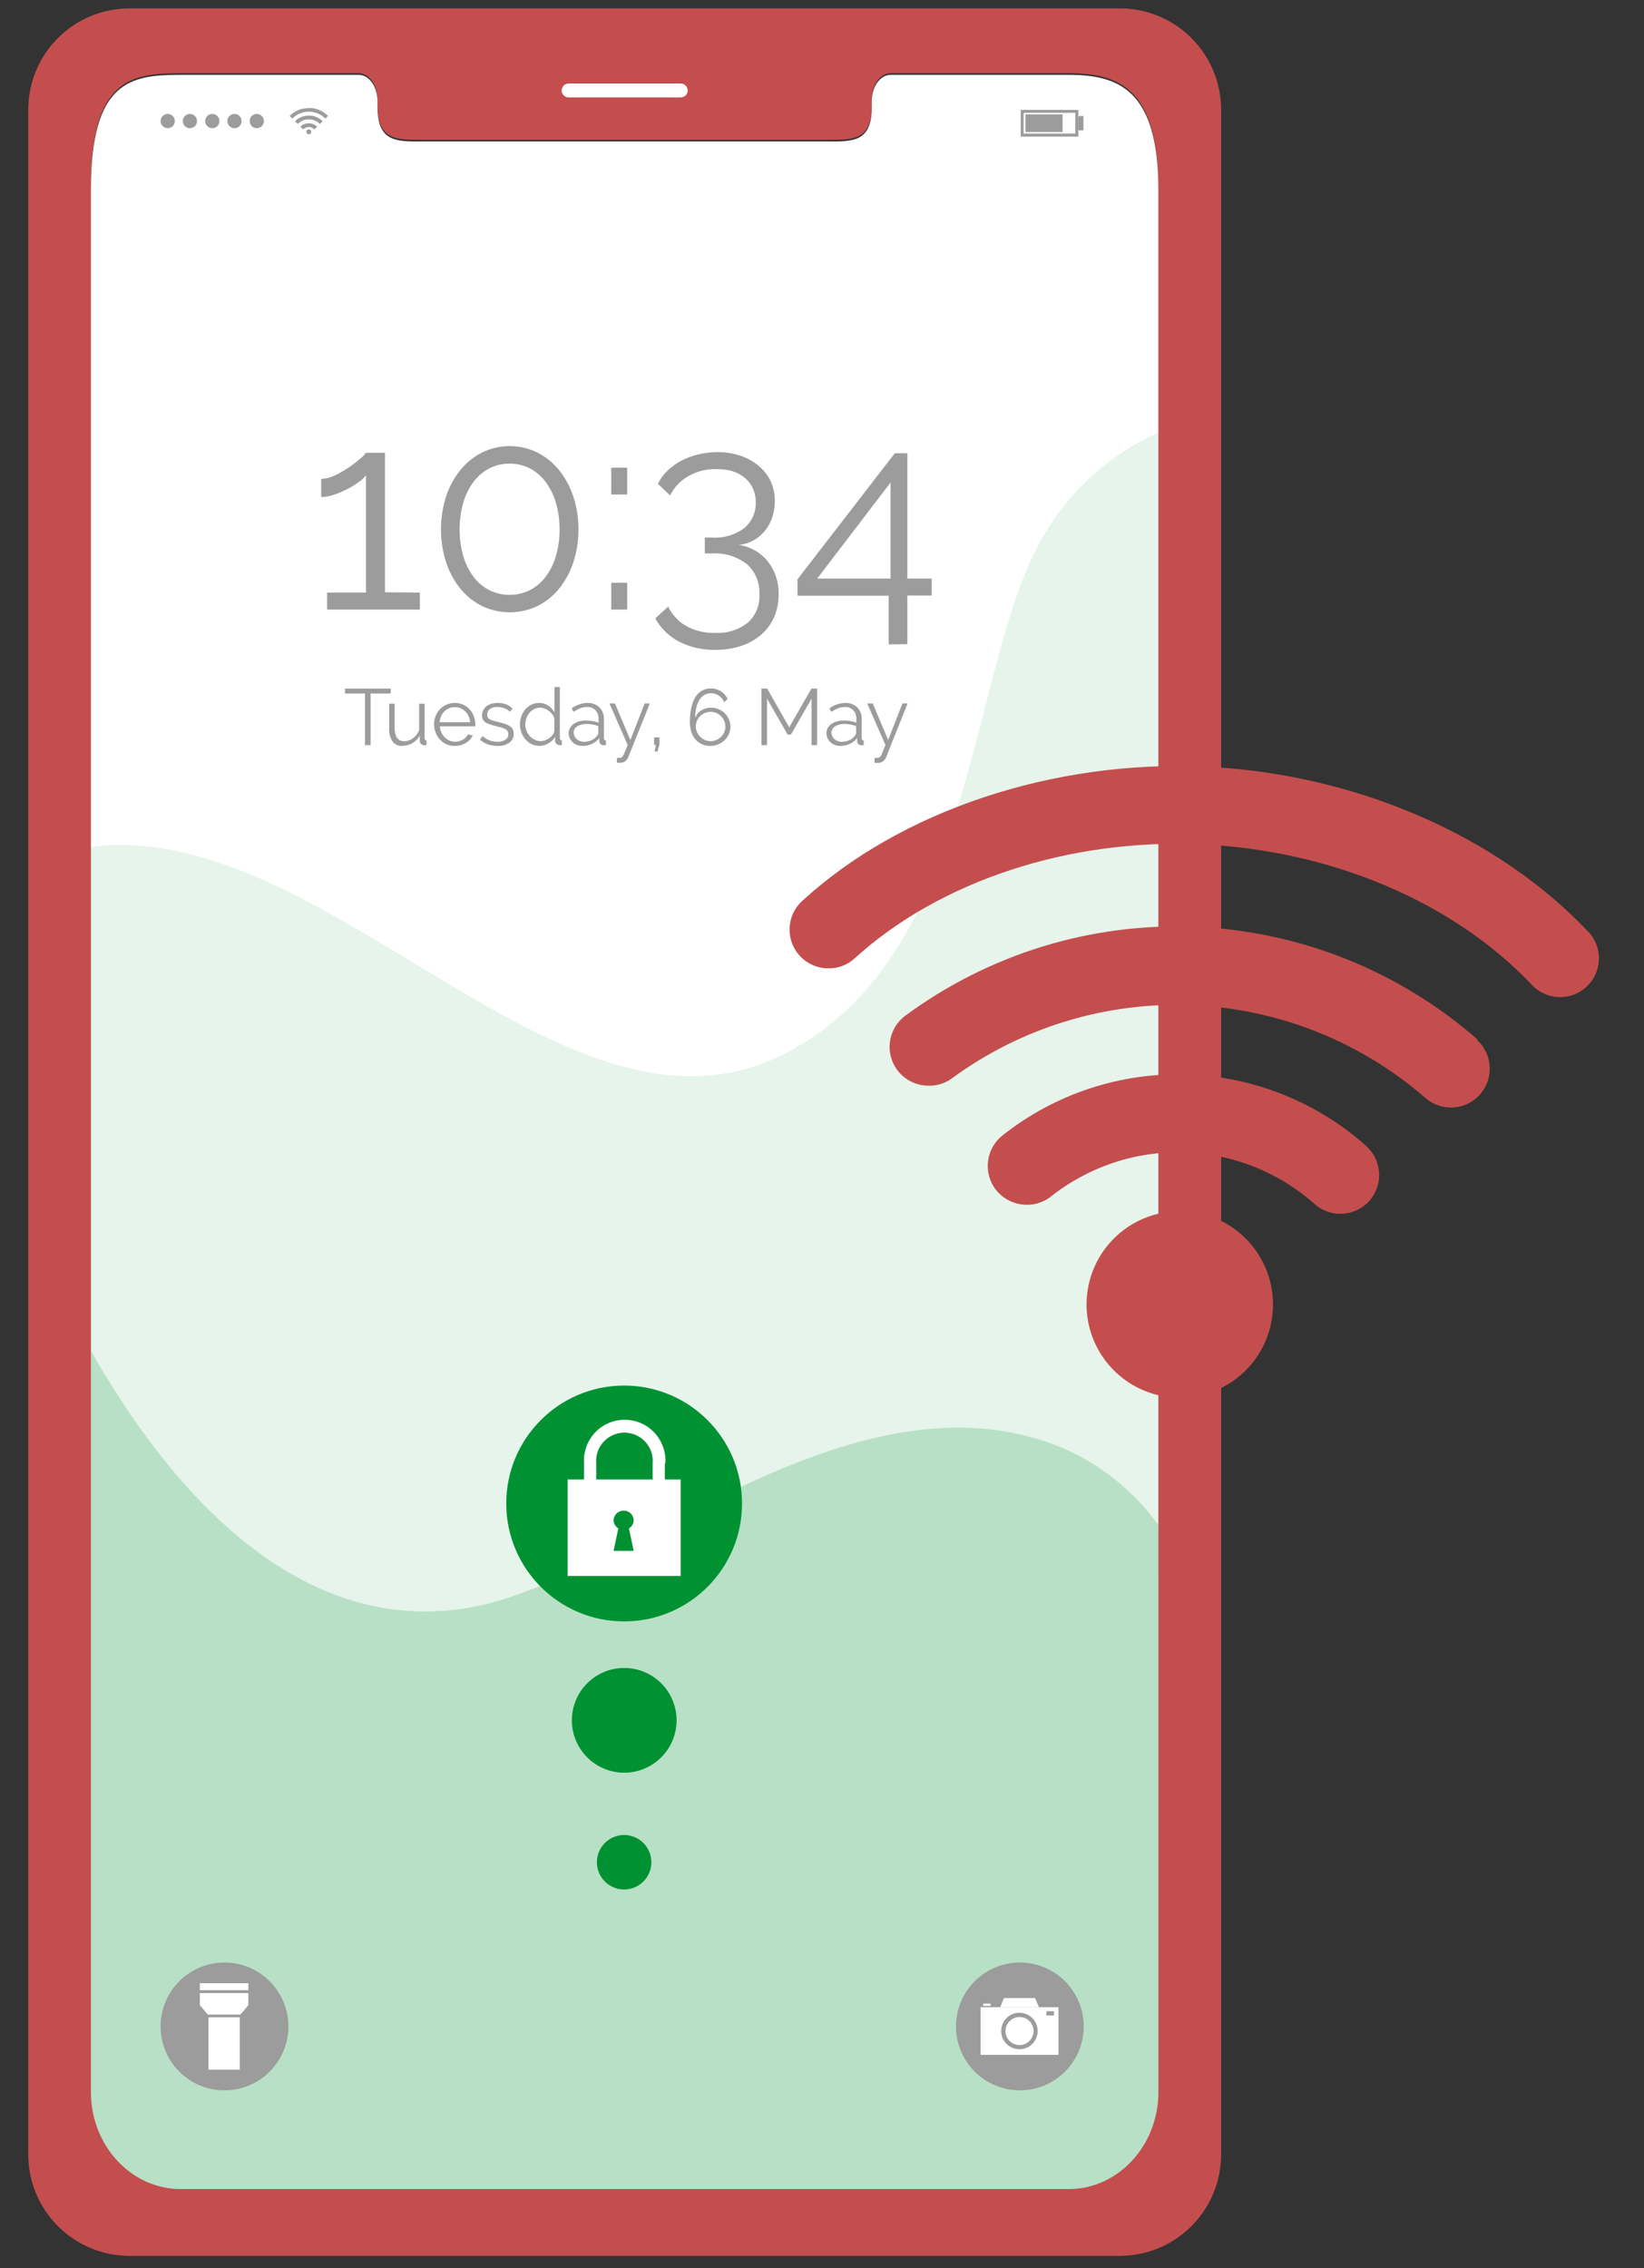 <svg width="58" height="80" viewBox="0 0 58 80" fill="none" xmlns="http://www.w3.org/2000/svg">
<rect x="0" y="0" width="58" height="80" fill="#333333" stroke="none"/>
<path d="M39.537 0.295H4.536C3.589 0.304 2.684 0.689 2.02 1.366C1.357 2.042 0.989 2.954 0.997 3.901V75.96C0.989 76.907 1.357 77.819 2.021 78.495C2.684 79.171 3.589 79.556 4.536 79.566H39.537C40.485 79.557 41.391 79.172 42.055 78.496C42.719 77.82 43.088 76.908 43.081 75.96V3.901C43.089 2.953 42.72 2.041 42.056 1.365C41.391 0.688 40.485 0.304 39.537 0.295ZM40.865 73.721C40.865 75.617 39.445 77.153 37.695 77.153H6.381C4.626 77.153 3.207 75.619 3.207 73.721V6.634C3.207 2.773 4.626 2.582 6.381 2.582H12.655C13.02 2.582 13.318 2.996 13.318 3.509V3.723C13.318 4.926 13.976 4.931 14.783 4.931H29.289C30.104 4.931 30.758 4.931 30.758 3.723V3.509C30.758 2.996 31.052 2.582 31.423 2.582H37.697C39.447 2.582 40.867 3.095 40.867 6.634L40.865 73.721Z" fill="#C44E4E"/>
<path d="M40.868 6.691V73.779C40.868 75.677 39.448 77.21 37.698 77.21H6.382C4.627 77.21 3.207 75.677 3.207 73.779V6.691C3.207 2.831 4.627 2.64 6.382 2.64H12.655C13.02 2.64 13.318 3.054 13.318 3.568V3.783C13.318 4.986 13.977 4.99 14.783 4.99H29.287C30.102 4.99 30.757 4.99 30.757 3.783V3.568C30.757 3.054 31.05 2.64 31.422 2.64H37.698C39.448 2.64 40.868 3.154 40.868 6.691Z" fill="white"/>
<path opacity="0.1" d="M40.868 15.259V73.782C40.868 75.678 39.448 77.214 37.698 77.214H6.382C4.627 77.214 3.207 75.68 3.207 73.782V29.871C11.45 28.813 19.723 40.85 27.398 37.303C34.418 34.051 34.103 23.773 36.709 19.086C37.642 17.392 39.102 16.049 40.868 15.259Z" fill="#009232"/>
<path opacity="0.2" d="M40.868 53.79V73.781C40.868 75.677 39.448 77.213 37.698 77.213H6.382C4.627 77.213 3.207 75.679 3.207 73.781V47.647C7.679 55.461 12.681 57.711 17.239 56.555C22.439 55.238 29.881 48.503 36.885 50.843C38.488 51.385 39.881 52.416 40.868 53.79Z" fill="#009232"/>
<path d="M24.017 3.436H20.06C19.995 3.436 19.933 3.41 19.887 3.364C19.841 3.318 19.815 3.256 19.815 3.191C19.815 3.126 19.841 3.064 19.887 3.018C19.933 2.973 19.995 2.947 20.06 2.947H24.017C24.082 2.947 24.144 2.973 24.19 3.018C24.236 3.064 24.262 3.126 24.262 3.191C24.262 3.256 24.236 3.318 24.19 3.364C24.144 3.41 24.082 3.436 24.017 3.436Z" fill="white"/>
<path d="M11.573 4.088L11.513 4.148L11.479 4.183C11.402 4.105 11.311 4.044 11.211 4.003C11.111 3.961 11.003 3.939 10.895 3.939C10.786 3.939 10.678 3.961 10.578 4.003C10.478 4.044 10.387 4.105 10.31 4.183L10.278 4.148L10.218 4.088L10.295 4.02C10.349 3.975 10.408 3.938 10.471 3.908C10.545 3.87 10.625 3.844 10.707 3.829C10.745 3.829 10.784 3.829 10.825 3.812H10.926H11.007C11.08 3.821 11.152 3.838 11.222 3.863C11.272 3.882 11.32 3.905 11.367 3.932C11.417 3.959 11.464 3.992 11.507 4.03L11.571 4.088H11.573Z" fill="#9C9C9C"/>
<path d="M10.504 4.373L10.407 4.278C10.512 4.171 10.649 4.103 10.798 4.083C10.903 4.067 11.012 4.076 11.114 4.109C11.215 4.143 11.308 4.2 11.383 4.276L11.287 4.373C11.235 4.321 11.174 4.28 11.107 4.252C11.04 4.224 10.968 4.21 10.895 4.21C10.822 4.21 10.75 4.224 10.683 4.252C10.616 4.28 10.555 4.321 10.504 4.373Z" fill="#9C9C9C"/>
<path d="M11.19 4.47L11.095 4.565C11.069 4.538 11.038 4.517 11.003 4.503C10.969 4.489 10.932 4.481 10.895 4.481C10.857 4.481 10.821 4.489 10.786 4.503C10.752 4.517 10.72 4.538 10.694 4.565L10.598 4.47C10.636 4.431 10.682 4.4 10.733 4.379C10.784 4.358 10.839 4.347 10.894 4.347C10.949 4.347 11.003 4.358 11.054 4.379C11.105 4.4 11.151 4.431 11.19 4.47Z" fill="#9C9C9C"/>
<path d="M10.98 4.65C10.98 4.667 10.975 4.684 10.966 4.698C10.956 4.712 10.943 4.723 10.927 4.729C10.912 4.736 10.894 4.737 10.878 4.734C10.861 4.731 10.846 4.723 10.834 4.711C10.822 4.699 10.814 4.683 10.81 4.667C10.807 4.65 10.809 4.633 10.815 4.617C10.822 4.601 10.833 4.588 10.847 4.579C10.861 4.569 10.877 4.564 10.894 4.564C10.906 4.564 10.917 4.566 10.927 4.571C10.938 4.575 10.947 4.581 10.955 4.589C10.963 4.597 10.969 4.607 10.974 4.617C10.978 4.628 10.98 4.639 10.98 4.65Z" fill="#9C9C9C"/>
<path d="M5.666 4.272C5.666 4.222 5.68 4.174 5.707 4.132C5.735 4.09 5.774 4.058 5.82 4.039C5.866 4.019 5.917 4.014 5.965 4.024C6.014 4.033 6.059 4.057 6.094 4.093C6.13 4.128 6.154 4.173 6.163 4.222C6.173 4.27 6.168 4.321 6.148 4.367C6.129 4.413 6.097 4.452 6.055 4.48C6.013 4.507 5.965 4.521 5.915 4.521C5.849 4.521 5.786 4.495 5.739 4.448C5.692 4.401 5.666 4.338 5.666 4.272Z" fill="#9C9C9C"/>
<path d="M6.449 4.272C6.449 4.222 6.463 4.174 6.49 4.132C6.518 4.091 6.557 4.058 6.603 4.039C6.648 4.019 6.699 4.014 6.748 4.024C6.797 4.033 6.842 4.057 6.877 4.092C6.912 4.127 6.936 4.172 6.946 4.22C6.956 4.269 6.951 4.32 6.932 4.366C6.913 4.412 6.881 4.451 6.84 4.479C6.799 4.506 6.75 4.521 6.7 4.521C6.634 4.521 6.57 4.495 6.523 4.448C6.476 4.402 6.45 4.338 6.449 4.272Z" fill="#9C9C9C"/>
<path d="M7.239 4.272C7.239 4.222 7.253 4.174 7.281 4.132C7.308 4.09 7.347 4.058 7.393 4.039C7.439 4.019 7.49 4.014 7.539 4.024C7.588 4.033 7.632 4.057 7.668 4.093C7.703 4.128 7.727 4.173 7.736 4.222C7.746 4.27 7.741 4.321 7.722 4.367C7.702 4.413 7.67 4.452 7.628 4.48C7.587 4.507 7.538 4.521 7.488 4.521C7.422 4.521 7.359 4.495 7.312 4.448C7.265 4.401 7.239 4.338 7.239 4.272Z" fill="#9C9C9C"/>
<path d="M8.021 4.272C8.021 4.222 8.035 4.174 8.063 4.132C8.09 4.091 8.129 4.058 8.175 4.039C8.221 4.019 8.271 4.014 8.32 4.024C8.369 4.033 8.414 4.057 8.449 4.092C8.484 4.127 8.509 4.172 8.518 4.22C8.528 4.269 8.523 4.32 8.505 4.366C8.486 4.412 8.453 4.451 8.412 4.479C8.371 4.506 8.322 4.521 8.272 4.521C8.206 4.521 8.143 4.495 8.096 4.448C8.049 4.402 8.022 4.338 8.021 4.272Z" fill="#9C9C9C"/>
<path d="M8.809 4.272C8.808 4.222 8.823 4.174 8.85 4.132C8.877 4.09 8.917 4.058 8.963 4.039C9.008 4.019 9.059 4.014 9.108 4.024C9.157 4.033 9.202 4.057 9.237 4.093C9.272 4.128 9.296 4.173 9.306 4.222C9.315 4.27 9.31 4.321 9.291 4.367C9.272 4.413 9.239 4.452 9.198 4.48C9.156 4.507 9.107 4.521 9.057 4.521C8.991 4.521 8.928 4.495 8.881 4.448C8.835 4.401 8.809 4.338 8.809 4.272Z" fill="#9C9C9C"/>
<path d="M38.043 4.818H36.01V3.876H38.043V4.818ZM36.113 4.713H37.936V3.979H36.113V4.713Z" fill="#9C9C9C"/>
<path d="M37.488 4.034H36.178V4.656H37.488V4.034Z" fill="#9C9C9C"/>
<path d="M38.223 4.094H38.043V4.598H38.223V4.094Z" fill="#9C9C9C"/>
<path d="M14.813 20.902V21.5H11.54V20.902H12.911V16.76C12.838 16.859 12.747 16.944 12.645 17.011C12.375 17.204 12.077 17.354 11.761 17.455C11.623 17.503 11.478 17.529 11.332 17.532V16.889C11.502 16.884 11.669 16.841 11.821 16.764C11.996 16.681 12.164 16.584 12.323 16.475C12.463 16.379 12.597 16.275 12.724 16.164C12.795 16.11 12.857 16.045 12.906 15.971H13.582V20.889L14.813 20.902Z" fill="#9C9C9C"/>
<path d="M20.407 18.67C20.411 19.069 20.349 19.466 20.223 19.845C20.111 20.182 19.939 20.496 19.717 20.772C19.507 21.027 19.245 21.235 18.949 21.381C18.647 21.523 18.317 21.597 17.983 21.597C17.65 21.597 17.32 21.523 17.018 21.381C16.721 21.235 16.458 21.028 16.248 20.772C16.026 20.496 15.854 20.182 15.742 19.845C15.496 19.082 15.496 18.26 15.742 17.496C15.854 17.16 16.025 16.846 16.248 16.57C16.458 16.314 16.72 16.105 17.016 15.956C17.317 15.81 17.647 15.734 17.981 15.734C18.316 15.734 18.646 15.81 18.947 15.956C19.243 16.105 19.504 16.314 19.715 16.57C19.938 16.846 20.109 17.16 20.221 17.496C20.347 17.875 20.41 18.271 20.407 18.67ZM19.74 18.67C19.744 18.35 19.7 18.031 19.609 17.724C19.534 17.461 19.411 17.214 19.247 16.994C19.1 16.798 18.911 16.636 18.694 16.52C18.474 16.408 18.23 16.351 17.983 16.353C17.733 16.35 17.486 16.407 17.263 16.52C17.045 16.635 16.855 16.797 16.707 16.994C16.545 17.215 16.422 17.461 16.345 17.724C16.17 18.343 16.17 18.998 16.345 19.618C16.422 19.88 16.545 20.127 16.707 20.347C16.854 20.543 17.044 20.703 17.263 20.815C17.486 20.926 17.734 20.983 17.983 20.98C18.23 20.982 18.473 20.925 18.694 20.815C18.911 20.703 19.1 20.543 19.247 20.347C19.411 20.128 19.534 19.881 19.609 19.618C19.701 19.31 19.745 18.991 19.74 18.67Z" fill="#9C9C9C"/>
<path d="M21.565 17.442V16.496H22.127V17.442H21.565ZM21.565 21.5V20.555H22.127V21.5H21.565Z" fill="#9C9C9C"/>
<path d="M26.068 19.221C26.469 19.278 26.833 19.485 27.087 19.8C27.348 20.133 27.483 20.546 27.469 20.969C27.472 21.243 27.418 21.515 27.31 21.767C27.206 22.004 27.051 22.215 26.856 22.384C26.648 22.561 26.409 22.696 26.15 22.781C25.856 22.877 25.548 22.924 25.238 22.921C24.792 22.931 24.349 22.83 23.951 22.627C23.599 22.443 23.309 22.159 23.119 21.81L23.574 21.393C23.708 21.676 23.923 21.912 24.192 22.071C24.51 22.249 24.872 22.336 25.236 22.322C25.646 22.346 26.051 22.22 26.375 21.968C26.516 21.843 26.627 21.687 26.699 21.512C26.771 21.337 26.803 21.149 26.791 20.96C26.802 20.764 26.768 20.568 26.694 20.386C26.62 20.204 26.507 20.04 26.362 19.907C26.006 19.628 25.559 19.49 25.108 19.521H24.865V18.961H25.127C25.535 18.988 25.94 18.866 26.266 18.618C26.395 18.508 26.497 18.371 26.566 18.216C26.635 18.061 26.668 17.893 26.663 17.724C26.666 17.547 26.629 17.372 26.555 17.211C26.487 17.067 26.386 16.94 26.262 16.84C26.129 16.736 25.979 16.659 25.817 16.612C25.635 16.563 25.447 16.541 25.258 16.546C24.917 16.539 24.582 16.624 24.286 16.793C24.008 16.949 23.783 17.186 23.642 17.473L23.213 17.067C23.294 16.895 23.405 16.74 23.542 16.608C23.685 16.469 23.848 16.351 24.024 16.256C24.214 16.156 24.416 16.08 24.625 16.029C24.846 15.975 25.073 15.947 25.3 15.947C25.577 15.944 25.853 15.986 26.116 16.072C26.351 16.148 26.569 16.268 26.759 16.426C26.941 16.573 27.087 16.759 27.188 16.971C27.289 17.192 27.339 17.433 27.336 17.676C27.337 17.865 27.308 18.052 27.25 18.232C27.195 18.403 27.11 18.564 26.999 18.706C26.888 18.845 26.752 18.963 26.598 19.053C26.434 19.143 26.254 19.2 26.068 19.221Z" fill="#9C9C9C"/>
<path d="M31.352 22.728V21.012H28.135V20.433L31.567 15.988H32.011V20.407H32.869V21.005H32.011V22.721L31.352 22.728ZM28.83 20.407H31.419V17.018L28.83 20.407Z" fill="#9C9C9C"/>
<path d="M13.784 24.46H13.074V26.281H12.877V24.46H12.171V24.287H13.788L13.784 24.46Z" fill="#9C9C9C"/>
<path d="M14.201 26.31C14.134 26.315 14.066 26.303 14.004 26.275C13.943 26.248 13.889 26.205 13.848 26.151C13.759 26.009 13.717 25.843 13.73 25.677V24.819H13.921V25.647C13.921 25.977 14.034 26.144 14.261 26.144C14.318 26.144 14.373 26.134 14.427 26.116C14.481 26.098 14.531 26.07 14.577 26.035C14.624 25.998 14.665 25.956 14.701 25.909C14.739 25.858 14.769 25.801 14.789 25.741V24.819H14.98V26.037C14.98 26.089 15.004 26.116 15.049 26.116V26.284H14.993H14.961C14.94 26.283 14.92 26.279 14.901 26.27C14.882 26.262 14.865 26.25 14.851 26.235C14.837 26.218 14.826 26.199 14.819 26.179C14.812 26.158 14.809 26.136 14.811 26.114V25.947C14.749 26.055 14.661 26.146 14.553 26.209C14.446 26.271 14.324 26.305 14.199 26.305L14.201 26.31Z" fill="#9C9C9C"/>
<path d="M16.047 26.31C15.949 26.311 15.851 26.292 15.76 26.253C15.67 26.214 15.588 26.157 15.522 26.084C15.456 26.014 15.404 25.93 15.369 25.84C15.295 25.652 15.295 25.442 15.369 25.254C15.404 25.166 15.455 25.086 15.519 25.016C15.585 24.947 15.664 24.892 15.751 24.853C15.844 24.814 15.944 24.793 16.045 24.793C16.146 24.793 16.246 24.814 16.339 24.853C16.425 24.892 16.503 24.948 16.566 25.018C16.631 25.088 16.681 25.169 16.716 25.256C16.752 25.348 16.77 25.446 16.77 25.544V25.587C16.772 25.598 16.772 25.608 16.77 25.619H15.517C15.522 25.693 15.541 25.766 15.573 25.834C15.601 25.898 15.642 25.957 15.691 26.007C15.739 26.055 15.796 26.094 15.858 26.121C15.922 26.149 15.991 26.163 16.06 26.162C16.107 26.162 16.154 26.155 16.199 26.142C16.245 26.13 16.289 26.112 16.33 26.089C16.37 26.067 16.405 26.039 16.435 26.005C16.467 25.975 16.492 25.938 16.508 25.898L16.676 25.943C16.652 25.997 16.619 26.047 16.579 26.091C16.49 26.181 16.379 26.247 16.257 26.282C16.189 26.3 16.118 26.309 16.047 26.31ZM16.585 25.473C16.582 25.399 16.563 25.326 16.532 25.259C16.504 25.196 16.464 25.139 16.414 25.091C16.366 25.044 16.31 25.007 16.249 24.98C16.185 24.954 16.116 24.941 16.047 24.941C15.979 24.94 15.911 24.953 15.848 24.979C15.784 25.005 15.726 25.043 15.678 25.091C15.628 25.138 15.589 25.195 15.562 25.259C15.532 25.326 15.514 25.399 15.511 25.473H16.585Z" fill="#9C9C9C"/>
<path d="M17.55 26.31C17.436 26.309 17.323 26.291 17.216 26.254C17.112 26.22 17.016 26.164 16.935 26.091L17.023 25.962C17.098 26.026 17.183 26.077 17.273 26.115C17.361 26.148 17.454 26.164 17.548 26.164C17.647 26.169 17.744 26.144 17.829 26.093C17.863 26.071 17.89 26.041 17.909 26.005C17.927 25.969 17.936 25.93 17.934 25.889C17.936 25.853 17.926 25.817 17.906 25.786C17.885 25.756 17.857 25.731 17.825 25.713C17.78 25.691 17.734 25.673 17.685 25.66C17.632 25.643 17.567 25.628 17.494 25.61C17.422 25.593 17.336 25.57 17.28 25.548C17.226 25.532 17.175 25.508 17.128 25.477C17.089 25.454 17.058 25.421 17.038 25.381C17.016 25.336 17.006 25.287 17.008 25.237C17.006 25.17 17.022 25.103 17.052 25.042C17.081 24.987 17.121 24.94 17.171 24.903C17.223 24.865 17.282 24.838 17.344 24.821C17.414 24.802 17.486 24.792 17.559 24.793C17.663 24.792 17.767 24.81 17.866 24.847C17.947 24.88 18.02 24.929 18.08 24.993L17.988 25.104C17.933 25.047 17.865 25.004 17.79 24.978C17.712 24.95 17.629 24.935 17.546 24.935C17.499 24.935 17.452 24.941 17.407 24.952C17.366 24.961 17.327 24.978 17.293 25.001C17.259 25.022 17.232 25.052 17.216 25.087C17.196 25.125 17.186 25.167 17.188 25.209C17.186 25.242 17.193 25.274 17.207 25.304C17.222 25.331 17.244 25.353 17.271 25.368C17.308 25.387 17.346 25.403 17.385 25.415L17.552 25.458C17.647 25.482 17.728 25.503 17.799 25.527C17.861 25.545 17.921 25.57 17.977 25.604C18.022 25.631 18.06 25.669 18.086 25.713C18.111 25.763 18.124 25.817 18.123 25.872C18.126 25.936 18.113 25.999 18.085 26.055C18.058 26.113 18.016 26.162 17.964 26.198C17.842 26.28 17.697 26.319 17.55 26.31Z" fill="#9C9C9C"/>
<path d="M19.036 26.309C18.938 26.31 18.842 26.289 18.755 26.247C18.673 26.206 18.6 26.149 18.54 26.08C18.478 26.009 18.429 25.928 18.396 25.84C18.361 25.749 18.343 25.652 18.343 25.554C18.342 25.454 18.36 25.355 18.394 25.261C18.426 25.172 18.473 25.09 18.534 25.018C18.592 24.948 18.666 24.892 18.748 24.853C18.832 24.812 18.924 24.792 19.016 24.793C19.134 24.791 19.249 24.825 19.347 24.89C19.434 24.951 19.507 25.031 19.561 25.123V24.231H19.752V26.035C19.752 26.086 19.776 26.114 19.821 26.114V26.282C19.798 26.284 19.775 26.284 19.752 26.282C19.709 26.281 19.667 26.266 19.634 26.239C19.619 26.226 19.606 26.21 19.598 26.191C19.589 26.173 19.585 26.154 19.585 26.134V25.99C19.527 26.085 19.446 26.163 19.349 26.217C19.254 26.275 19.146 26.307 19.036 26.309ZM19.076 26.142C19.128 26.141 19.178 26.131 19.227 26.114C19.281 26.095 19.332 26.068 19.379 26.035C19.424 26.003 19.463 25.965 19.497 25.921C19.528 25.88 19.549 25.831 19.557 25.78V25.327C19.539 25.275 19.511 25.226 19.475 25.183C19.44 25.139 19.399 25.1 19.353 25.067C19.309 25.034 19.259 25.007 19.207 24.988C19.157 24.971 19.105 24.962 19.053 24.96C18.978 24.959 18.904 24.977 18.838 25.012C18.775 25.045 18.719 25.09 18.673 25.145C18.628 25.202 18.592 25.267 18.568 25.336C18.545 25.405 18.532 25.477 18.532 25.55C18.532 25.627 18.546 25.703 18.574 25.775C18.601 25.844 18.64 25.907 18.69 25.962C18.738 26.015 18.797 26.058 18.862 26.088C18.928 26.122 19 26.14 19.074 26.142H19.076Z" fill="#9C9C9C"/>
<path d="M20.549 26.31C20.421 26.313 20.297 26.266 20.202 26.179C20.159 26.137 20.124 26.087 20.099 26.033C20.075 25.977 20.062 25.916 20.062 25.855C20.062 25.793 20.078 25.732 20.108 25.677C20.139 25.622 20.182 25.574 20.234 25.538C20.294 25.496 20.36 25.465 20.429 25.445C20.51 25.423 20.593 25.412 20.676 25.413C20.752 25.413 20.828 25.42 20.903 25.432C20.977 25.444 21.049 25.463 21.118 25.49V25.357C21.123 25.245 21.084 25.134 21.008 25.051C20.969 25.011 20.921 24.98 20.868 24.96C20.816 24.941 20.76 24.932 20.704 24.935C20.625 24.936 20.548 24.952 20.474 24.98C20.389 25.014 20.309 25.058 20.234 25.111L20.168 24.984C20.328 24.866 20.52 24.799 20.719 24.793C20.797 24.789 20.875 24.801 20.949 24.827C21.023 24.854 21.09 24.895 21.148 24.948C21.203 25.004 21.245 25.072 21.272 25.146C21.299 25.219 21.311 25.298 21.307 25.377V26.037C21.307 26.089 21.33 26.117 21.377 26.117V26.284C21.352 26.286 21.327 26.286 21.302 26.284C21.261 26.286 21.221 26.273 21.189 26.247C21.175 26.234 21.164 26.219 21.157 26.201C21.15 26.184 21.146 26.166 21.146 26.147V26.031C21.08 26.119 20.993 26.188 20.893 26.233C20.786 26.284 20.668 26.31 20.549 26.31ZM20.594 26.164C20.689 26.165 20.782 26.145 20.869 26.108C20.944 26.076 21.009 26.024 21.058 25.958C21.074 25.943 21.087 25.925 21.096 25.904C21.105 25.887 21.109 25.868 21.109 25.849V25.61C21.044 25.586 20.978 25.568 20.91 25.555C20.839 25.541 20.767 25.535 20.695 25.535C20.579 25.53 20.465 25.559 20.365 25.619C20.327 25.641 20.296 25.672 20.274 25.71C20.252 25.747 20.24 25.79 20.238 25.834C20.239 25.877 20.248 25.92 20.266 25.96C20.283 25.999 20.308 26.034 20.339 26.063C20.371 26.093 20.409 26.117 20.451 26.132C20.496 26.152 20.545 26.163 20.594 26.164Z" fill="#9C9C9C"/>
<path d="M21.761 26.732H21.803H21.844C21.871 26.733 21.898 26.729 21.924 26.719C21.948 26.703 21.968 26.682 21.981 26.657C22.006 26.613 22.028 26.567 22.046 26.519C22.069 26.459 22.102 26.378 22.145 26.277L21.501 24.812H21.696L22.239 26.099L22.743 24.812H22.925L22.166 26.702C22.145 26.757 22.11 26.806 22.063 26.843C22.007 26.887 21.938 26.908 21.868 26.903H21.825H21.765L21.761 26.732Z" fill="#9C9C9C"/>
<path d="M23.093 26.509L23.14 26.273H23.076V26.007H23.263V26.273L23.192 26.509H23.093Z" fill="#9C9C9C"/>
<path d="M25.774 25.625C25.773 25.716 25.753 25.805 25.716 25.889C25.679 25.972 25.626 26.047 25.559 26.109C25.495 26.172 25.418 26.222 25.334 26.255C25.247 26.292 25.152 26.31 25.058 26.309C24.958 26.31 24.859 26.29 24.768 26.251C24.681 26.214 24.604 26.158 24.541 26.088C24.475 26.01 24.424 25.921 24.393 25.824C24.356 25.711 24.338 25.593 24.339 25.474C24.337 25.296 24.355 25.119 24.393 24.945C24.421 24.812 24.472 24.685 24.543 24.569C24.602 24.48 24.681 24.407 24.774 24.355C24.868 24.306 24.972 24.281 25.077 24.282C25.203 24.28 25.326 24.315 25.433 24.38C25.537 24.446 25.62 24.541 25.671 24.653L25.549 24.767C25.511 24.673 25.446 24.593 25.362 24.537C25.278 24.479 25.179 24.449 25.077 24.451C24.998 24.45 24.92 24.47 24.852 24.509C24.781 24.552 24.722 24.611 24.678 24.681C24.627 24.765 24.589 24.857 24.566 24.953C24.538 25.074 24.524 25.198 24.526 25.322C24.566 25.213 24.642 25.12 24.74 25.058C24.841 24.992 24.96 24.958 25.081 24.96C25.263 24.958 25.438 25.028 25.568 25.155C25.63 25.217 25.679 25.289 25.714 25.369C25.75 25.45 25.77 25.536 25.774 25.625ZM25.07 26.141C25.14 26.141 25.208 26.127 25.272 26.101C25.334 26.074 25.389 26.036 25.437 25.989C25.485 25.942 25.523 25.886 25.551 25.824C25.578 25.761 25.591 25.693 25.592 25.625C25.592 25.555 25.577 25.486 25.549 25.423C25.521 25.361 25.483 25.305 25.435 25.258C25.387 25.211 25.331 25.173 25.27 25.146C25.206 25.12 25.137 25.106 25.068 25.105C24.999 25.106 24.93 25.12 24.867 25.146C24.805 25.173 24.749 25.211 24.701 25.258C24.654 25.305 24.615 25.361 24.588 25.423C24.561 25.487 24.547 25.555 24.547 25.625C24.547 25.693 24.562 25.761 24.59 25.824C24.618 25.884 24.657 25.94 24.704 25.987C24.752 26.035 24.808 26.074 24.871 26.101C24.934 26.127 25.002 26.141 25.07 26.141Z" fill="#9C9C9C"/>
<path d="M28.631 26.281V24.642L27.904 25.91H27.788L27.061 24.642V26.281H26.863V24.286H27.065L27.843 25.652L28.629 24.286H28.828V26.281H28.631Z" fill="#9C9C9C"/>
<path d="M29.644 26.31C29.516 26.313 29.391 26.266 29.297 26.179C29.254 26.137 29.219 26.087 29.194 26.033C29.169 25.977 29.157 25.916 29.157 25.855C29.157 25.793 29.172 25.732 29.202 25.677C29.234 25.622 29.277 25.574 29.329 25.538C29.388 25.496 29.454 25.465 29.524 25.445C29.604 25.423 29.687 25.412 29.771 25.413C29.847 25.413 29.923 25.42 29.998 25.432C30.071 25.444 30.143 25.463 30.212 25.49V25.357C30.218 25.245 30.178 25.134 30.103 25.051C30.063 25.011 30.016 24.98 29.963 24.96C29.911 24.941 29.855 24.932 29.799 24.935C29.72 24.936 29.642 24.952 29.569 24.98C29.484 25.014 29.404 25.058 29.329 25.111L29.262 24.984C29.422 24.866 29.615 24.799 29.814 24.793C29.892 24.789 29.97 24.801 30.044 24.827C30.117 24.854 30.185 24.895 30.243 24.948C30.297 25.004 30.34 25.072 30.367 25.146C30.394 25.219 30.406 25.298 30.401 25.377V26.037C30.401 26.089 30.425 26.117 30.472 26.117V26.284C30.447 26.286 30.422 26.286 30.397 26.284C30.356 26.286 30.316 26.273 30.283 26.247C30.27 26.234 30.259 26.219 30.252 26.201C30.244 26.184 30.241 26.166 30.24 26.147V26.031C30.175 26.119 30.087 26.188 29.987 26.233C29.88 26.284 29.763 26.31 29.644 26.31ZM29.689 26.164C29.784 26.165 29.877 26.145 29.964 26.108C30.039 26.076 30.105 26.024 30.152 25.958C30.169 25.943 30.182 25.925 30.191 25.904C30.199 25.887 30.204 25.868 30.204 25.849V25.61C30.139 25.586 30.072 25.568 30.005 25.555C29.934 25.541 29.862 25.535 29.79 25.535C29.674 25.53 29.559 25.559 29.46 25.619C29.422 25.641 29.391 25.672 29.369 25.71C29.347 25.747 29.334 25.79 29.333 25.834C29.333 25.877 29.343 25.92 29.361 25.96C29.378 25.999 29.403 26.034 29.434 26.063C29.466 26.093 29.504 26.117 29.546 26.132C29.591 26.152 29.64 26.163 29.689 26.164Z" fill="#9C9C9C"/>
<path d="M30.855 26.732H30.898H30.939C30.966 26.733 30.993 26.729 31.018 26.719C31.043 26.704 31.063 26.683 31.076 26.657C31.101 26.613 31.123 26.567 31.14 26.519C31.164 26.459 31.196 26.378 31.239 26.277L30.596 24.812H30.791L31.334 26.099L31.838 24.812H32.02L31.263 26.706C31.242 26.762 31.206 26.811 31.16 26.848C31.104 26.891 31.035 26.912 30.965 26.908H30.911H30.851L30.855 26.732Z" fill="#9C9C9C"/>
<path d="M35.982 73.727C35.686 73.728 35.392 73.67 35.119 73.556C34.845 73.443 34.597 73.277 34.387 73.068C34.178 72.858 34.012 72.61 33.899 72.336C33.785 72.062 33.727 71.769 33.727 71.473C33.727 70.875 33.965 70.302 34.388 69.879C34.811 69.456 35.384 69.219 35.982 69.219C36.579 69.219 37.152 69.457 37.575 69.88C37.997 70.302 38.234 70.876 38.234 71.473C38.234 71.769 38.176 72.062 38.063 72.336C37.95 72.609 37.784 72.858 37.575 73.067C37.366 73.276 37.118 73.442 36.844 73.556C36.571 73.669 36.278 73.727 35.982 73.727Z" fill="#9C9C9C"/>
<path d="M37.343 70.795H34.596V72.475H37.343V70.795Z" fill="white"/>
<path d="M36.653 70.795H35.286L35.421 70.473H36.517L36.653 70.795Z" fill="white"/>
<path d="M36.608 71.634C36.608 71.762 36.571 71.886 36.5 71.992C36.429 72.098 36.329 72.18 36.211 72.229C36.093 72.278 35.964 72.29 35.839 72.266C35.714 72.241 35.6 72.18 35.51 72.09C35.42 71.999 35.358 71.885 35.334 71.76C35.309 71.635 35.322 71.506 35.37 71.388C35.419 71.271 35.502 71.17 35.607 71.099C35.713 71.029 35.837 70.991 35.965 70.991C36.135 70.991 36.299 71.059 36.42 71.179C36.541 71.3 36.608 71.464 36.608 71.634Z" fill="#9C9C9C"/>
<path d="M36.464 71.634C36.464 71.732 36.435 71.828 36.381 71.91C36.327 71.992 36.249 72.056 36.159 72.094C36.068 72.131 35.968 72.141 35.872 72.122C35.776 72.103 35.687 72.056 35.618 71.987C35.548 71.917 35.501 71.829 35.482 71.732C35.463 71.636 35.473 71.536 35.511 71.445C35.549 71.355 35.612 71.278 35.694 71.223C35.776 71.169 35.872 71.14 35.97 71.141C36.101 71.141 36.227 71.193 36.319 71.285C36.412 71.378 36.464 71.503 36.464 71.634Z" fill="white"/>
<path d="M37.182 70.936H36.918V71.089H37.182V70.936Z" fill="#9C9C9C"/>
<path d="M34.95 70.672H34.688V70.747H34.95V70.672Z" fill="white"/>
<path d="M7.92 73.727C7.624 73.728 7.331 73.67 7.057 73.556C6.784 73.443 6.535 73.277 6.326 73.068C6.116 72.858 5.95 72.61 5.837 72.336C5.724 72.062 5.666 71.769 5.666 71.473C5.666 70.875 5.904 70.302 6.326 69.879C6.749 69.456 7.322 69.219 7.92 69.219C8.518 69.219 9.091 69.457 9.514 69.88C9.936 70.302 10.174 70.875 10.175 71.473C10.175 72.071 9.937 72.644 9.514 73.067C9.092 73.49 8.518 73.727 7.92 73.727Z" fill="#9C9C9C"/>
<path d="M8.458 71.151H7.354V72.998H8.458V71.151Z" fill="white"/>
<path d="M8.762 70.296V70.723L8.481 71.055H7.33L7.051 70.723V70.296H8.762Z" fill="white"/>
<path d="M8.762 69.95H7.051V70.195H8.762V69.95Z" fill="white"/>
<path d="M22.02 57.188C24.317 57.188 26.179 55.326 26.179 53.029C26.179 50.732 24.317 48.87 22.02 48.87C19.723 48.87 17.861 50.732 17.861 53.029C17.861 55.326 19.723 57.188 22.02 57.188Z" fill="#009232"/>
<path d="M23.816 61.118C24.059 60.128 23.454 59.127 22.463 58.884C21.473 58.64 20.472 59.246 20.229 60.236C19.985 61.227 20.591 62.227 21.581 62.471C22.572 62.714 23.572 62.108 23.816 61.118Z" fill="#009232"/>
<path d="M22.98 65.682C22.98 65.872 22.924 66.058 22.819 66.216C22.713 66.374 22.563 66.497 22.387 66.57C22.212 66.643 22.018 66.662 21.832 66.625C21.646 66.588 21.474 66.496 21.34 66.362C21.206 66.227 21.114 66.056 21.077 65.87C21.04 65.683 21.059 65.49 21.132 65.314C21.204 65.139 21.328 64.989 21.486 64.883C21.644 64.778 21.829 64.721 22.02 64.721C22.274 64.721 22.519 64.822 22.699 65.003C22.879 65.183 22.98 65.427 22.98 65.682Z" fill="#009232"/>
<path d="M23.455 51.609V53.156H23.026V51.609C23.038 51.472 23.02 51.333 22.975 51.203C22.93 51.072 22.858 50.953 22.765 50.851C22.671 50.75 22.558 50.669 22.431 50.614C22.305 50.558 22.168 50.53 22.03 50.53C21.892 50.53 21.756 50.558 21.629 50.614C21.503 50.669 21.389 50.75 21.296 50.851C21.202 50.953 21.13 51.072 21.085 51.203C21.04 51.333 21.023 51.472 21.034 51.609V53.156H20.605V51.609C20.592 51.413 20.619 51.216 20.685 51.031C20.751 50.845 20.855 50.675 20.989 50.532C21.123 50.388 21.286 50.273 21.467 50.195C21.647 50.117 21.842 50.076 22.039 50.076C22.235 50.076 22.43 50.117 22.611 50.195C22.791 50.273 22.954 50.388 23.088 50.532C23.223 50.675 23.326 50.845 23.392 51.031C23.458 51.216 23.486 51.413 23.473 51.609H23.455Z" fill="white"/>
<path d="M20.027 52.182V55.584H24.015V52.182H20.027ZM22.357 54.7H21.647L21.814 53.909C21.763 53.876 21.721 53.832 21.692 53.78C21.663 53.727 21.647 53.668 21.647 53.608C21.654 53.519 21.694 53.435 21.76 53.374C21.826 53.314 21.912 53.28 22.002 53.28C22.091 53.28 22.178 53.314 22.244 53.374C22.309 53.435 22.35 53.519 22.357 53.608C22.356 53.668 22.34 53.727 22.311 53.78C22.282 53.832 22.24 53.876 22.189 53.909L22.357 54.7Z" fill="white"/>
<path d="M56.027 32.858C52.803 29.44 47.721 27.26 42.444 27.037C37.166 26.815 31.796 28.574 28.309 31.77C28.106 31.952 27.962 32.191 27.896 32.457C27.83 32.722 27.845 33.001 27.939 33.257C28.033 33.514 28.201 33.736 28.423 33.896C28.644 34.056 28.909 34.146 29.182 34.154C29.36 34.163 29.538 34.135 29.706 34.074C29.874 34.012 30.028 33.918 30.159 33.796C33.144 31.082 37.696 29.577 42.334 29.778C46.972 29.979 51.296 31.827 54.046 34.74C54.295 35.004 54.639 35.158 55.002 35.169C55.365 35.179 55.717 35.045 55.981 34.796C56.245 34.547 56.399 34.203 56.41 33.84C56.42 33.478 56.286 33.125 56.037 32.861L56.027 32.858Z" fill="#C44E4E"/>
<path d="M52.12 36.657C49.351 34.237 45.837 32.836 42.162 32.688C38.487 32.54 34.873 33.652 31.917 35.841C31.695 36.013 31.531 36.249 31.447 36.517C31.363 36.785 31.365 37.073 31.45 37.341C31.536 37.608 31.701 37.843 31.925 38.013C32.149 38.183 32.419 38.28 32.7 38.291C33.017 38.314 33.332 38.222 33.587 38.032C36.033 36.239 39.015 35.33 42.045 35.453C45.075 35.576 47.974 36.723 50.267 38.707C50.4 38.828 50.555 38.922 50.724 38.983C50.894 39.044 51.073 39.071 51.253 39.062C51.432 39.054 51.608 39.01 51.771 38.934C51.934 38.857 52.08 38.75 52.201 38.617C52.322 38.484 52.416 38.328 52.477 38.159C52.538 37.99 52.565 37.81 52.557 37.631C52.548 37.451 52.505 37.275 52.428 37.112C52.352 36.95 52.244 36.803 52.111 36.682L52.12 36.657Z" fill="#C44E4E"/>
<path d="M48.19 40.41C46.439 38.855 44.196 37.965 41.855 37.896C39.514 37.827 37.223 38.584 35.384 40.035C35.096 40.256 34.907 40.582 34.859 40.942C34.811 41.302 34.907 41.666 35.127 41.955C35.348 42.24 35.671 42.429 36.028 42.48C36.385 42.532 36.748 42.443 37.04 42.231C38.377 41.16 40.05 40.597 41.762 40.643C43.474 40.688 45.114 41.339 46.392 42.479C46.667 42.717 47.024 42.836 47.387 42.809C47.749 42.783 48.086 42.614 48.324 42.34C48.561 42.066 48.68 41.708 48.654 41.346C48.628 40.983 48.459 40.646 48.185 40.409L48.19 40.41Z" fill="#C44E4E"/>
<path d="M41.776 42.724C41.126 42.694 40.482 42.857 39.925 43.192C39.368 43.528 38.923 44.021 38.646 44.609C38.37 45.198 38.273 45.855 38.37 46.498C38.467 47.141 38.752 47.741 39.19 48.222C39.627 48.703 40.198 49.044 40.829 49.201C41.46 49.358 42.123 49.324 42.735 49.104C43.347 48.884 43.88 48.488 44.267 47.965C44.653 47.442 44.876 46.816 44.908 46.167C44.928 45.735 44.864 45.303 44.717 44.897C44.571 44.49 44.346 44.116 44.055 43.796C43.764 43.477 43.413 43.217 43.022 43.033C42.631 42.849 42.208 42.744 41.776 42.724Z" fill="#C44E4E"/>
</svg>

